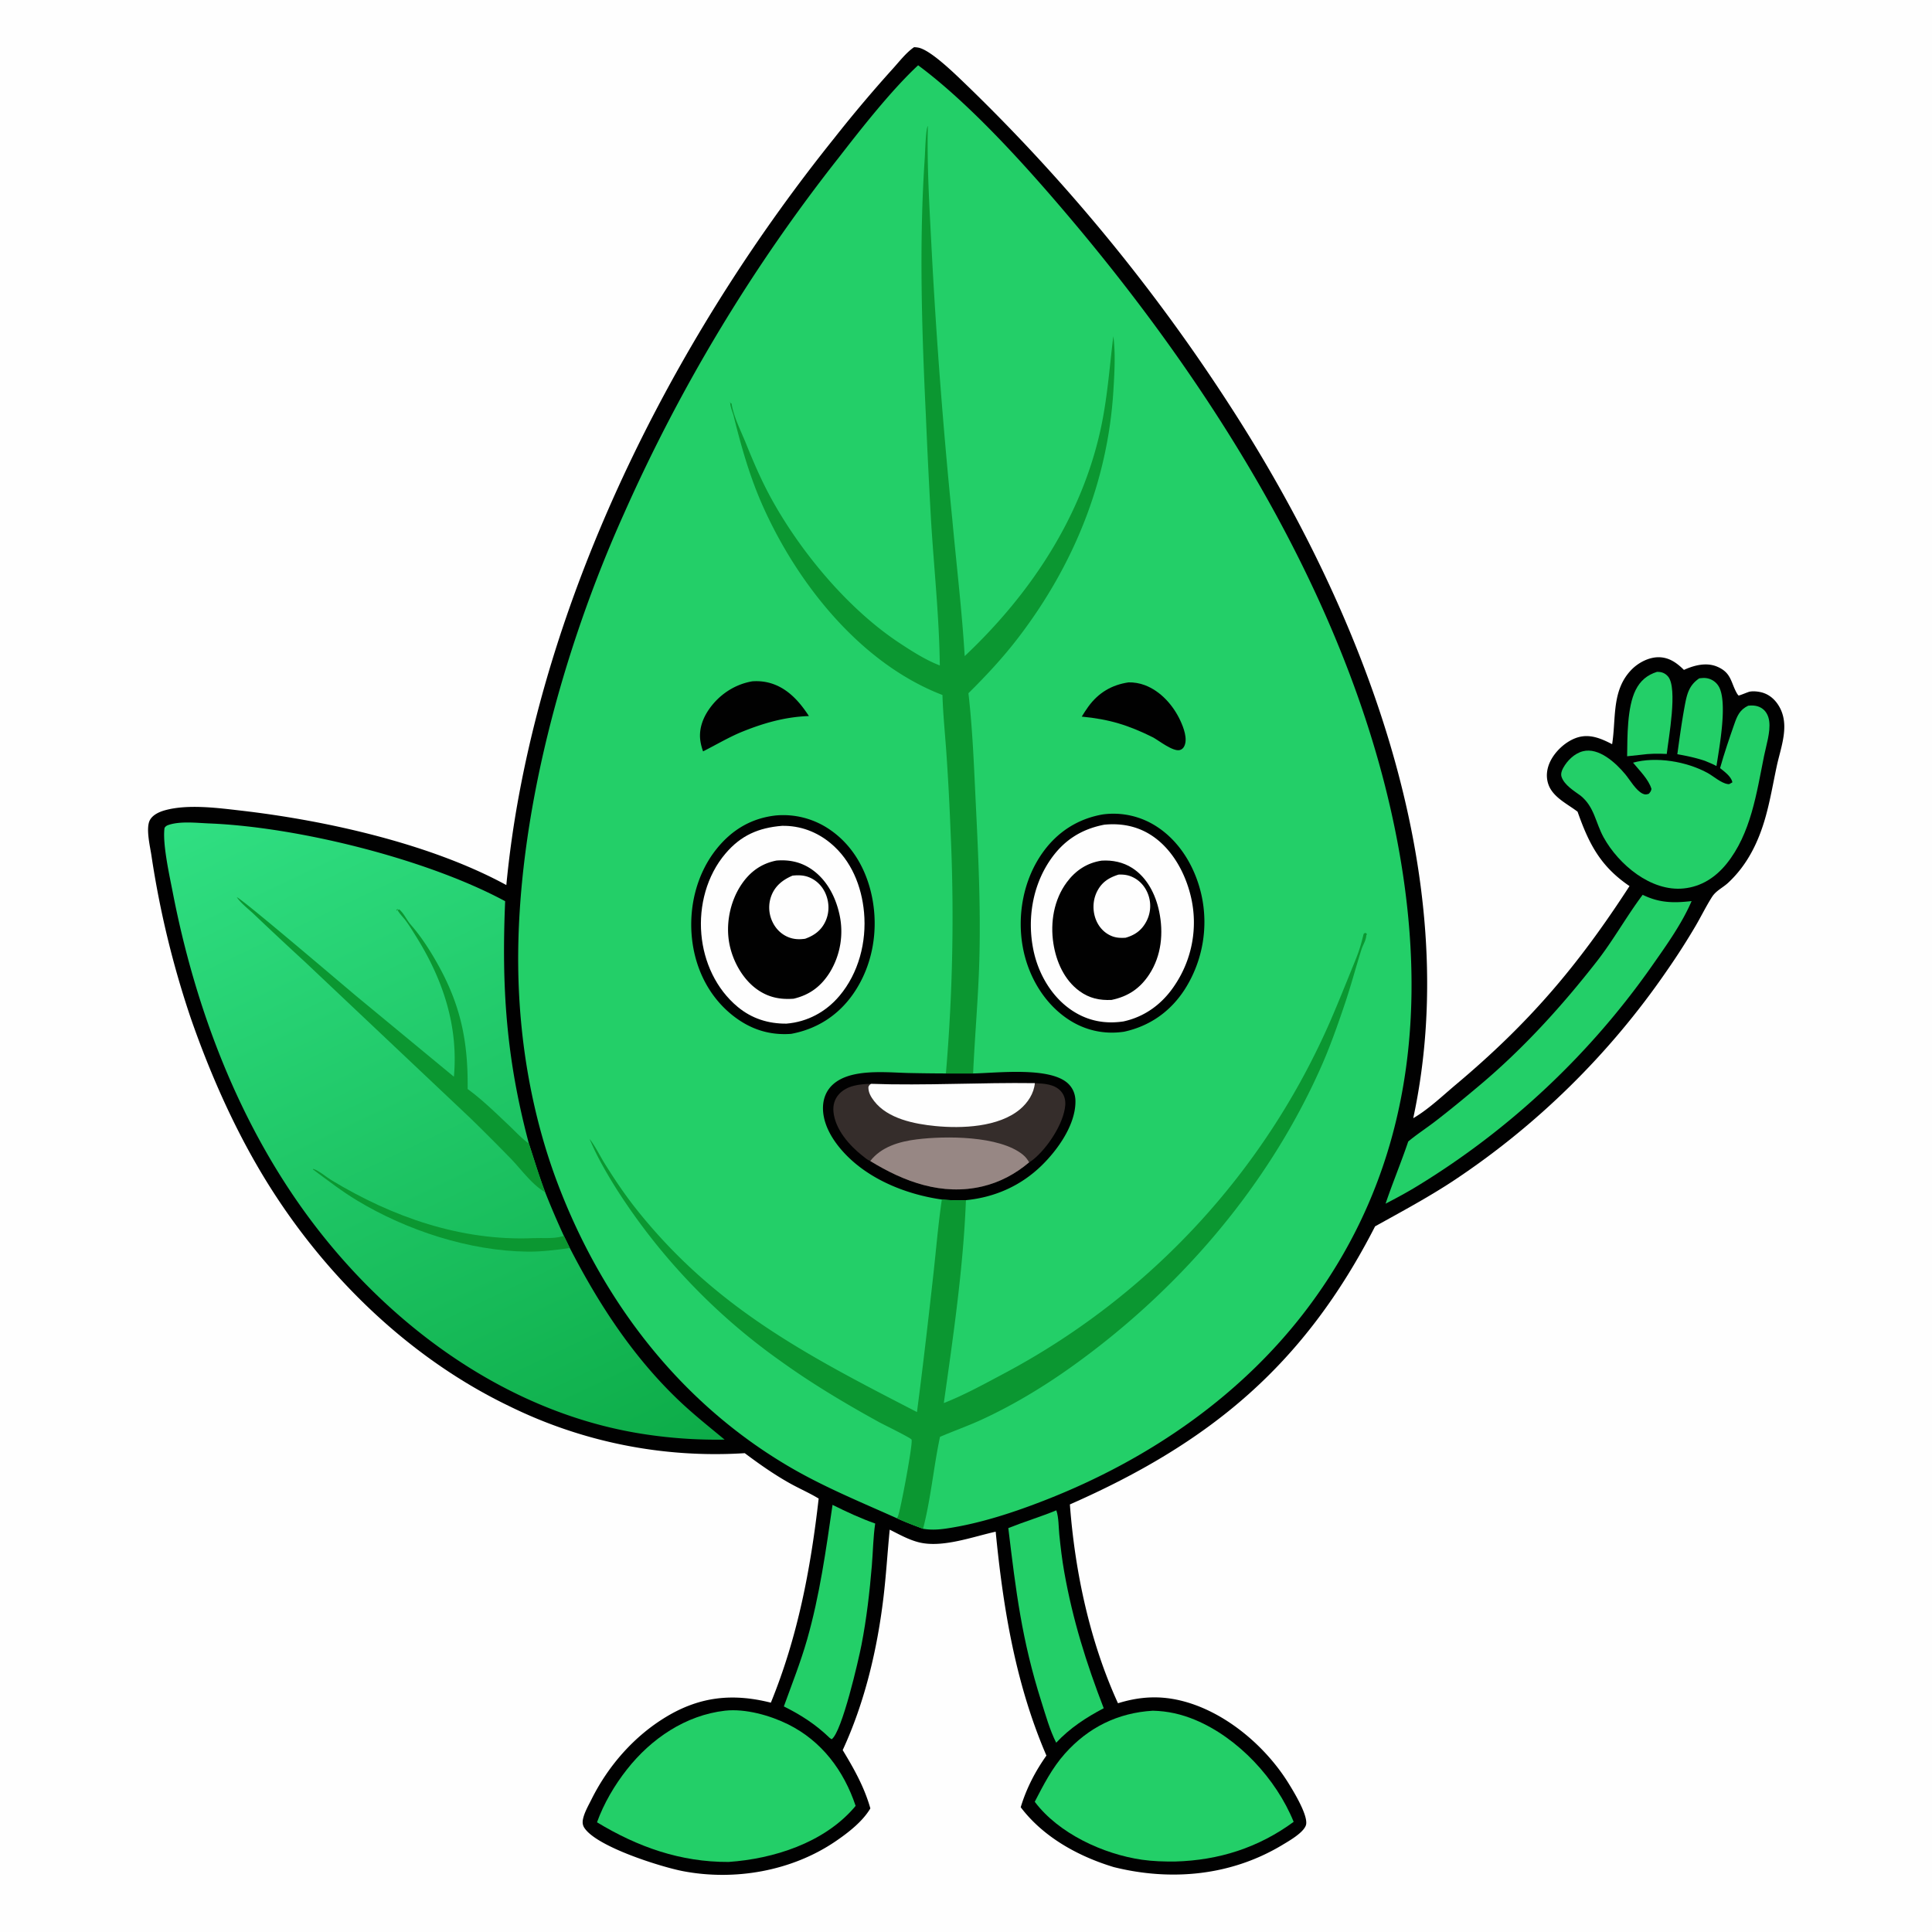 <svg version="1.1" xmlns="http://www.w3.org/2000/svg" style="display: block;" viewBox="0 0 2048 2048" width="1024" height="1024">
<defs>
	<linearGradient id="Gradient1" gradientUnits="userSpaceOnUse" x1="641.179" y1="1581.4" x2="282.28" y2="825.982">
		<stop class="stop0" offset="0" stop-opacity="1" stop-color="rgb(13,172,72)"/>
		<stop class="stop1" offset="1" stop-opacity="1" stop-color="rgb(48,223,130)"/>
	</linearGradient>
</defs>
<path transform="translate(0,0)" fill="rgb(254,254,254)" d="M 0 0 L 2048 0 L 2048 2048 L 0 2048 L 0 0 z"/>
<path transform="translate(0,0)" fill="rgb(1,1,1)" d="M 968.924 50.033 C 970.314 50.038 971.675 50.177 973.05 50.404 C 986.976 52.698 1015.52 81.527 1026.73 92.203 A 1926.65 1926.65 0 0 1 1304.25 430.776 C 1443.61 646.17 1553.8 926.237 1498.09 1185.34 C 1514.12 1176.02 1529.05 1161.7 1543.22 1149.79 C 1620.96 1084.5 1672.33 1024.24 1727.35 939.282 C 1696.54 918.396 1684.28 894.492 1672.3 860.439 C 1661.57 852.202 1646.26 845.218 1641.43 831.676 C 1638.45 823.336 1639.64 814.539 1643.55 806.713 C 1649.04 795.726 1660.39 785.441 1672.17 781.757 C 1685.32 777.649 1697.42 782.909 1708.92 788.874 C 1713.28 761.64 1708.2 732.194 1729.07 710.298 C 1736.4 702.604 1747.71 696.541 1758.55 696.696 C 1769.47 696.852 1777.61 702.769 1785.04 710.129 L 1785.96 709.713 C 1796.53 705.035 1809.11 701.97 1820.23 706.672 C 1835.54 713.151 1834.59 723.397 1841.21 734.985 C 1841.35 735.225 1842.61 737.15 1842.96 737.255 C 1843.79 737.507 1852.77 733.581 1854.65 733.206 C 1858.23 732.492 1862.85 732.919 1866.38 733.709 C 1875.11 735.665 1881.66 741.366 1886.07 749.018 C 1889.77 755.462 1891.37 762.545 1891.43 769.935 C 1891.55 784.158 1886.31 798.644 1883.36 812.482 C 1879.53 830.421 1876.48 848.613 1871.49 866.273 C 1864.02 892.684 1852.27 916.831 1831.94 935.762 C 1826.2 941.106 1819.13 944.022 1814.79 950.83 C 1808.52 960.661 1803.35 971.323 1797.46 981.401 A 730.747 730.747 0 0 1 1767.17 1028.66 A 832.976 832.976 0 0 1 1539.11 1252.7 C 1512.55 1270.03 1485.29 1284.61 1457.65 1299.99 C 1382.71 1446.35 1283.83 1528.89 1134.12 1594.76 C 1139.47 1666.24 1155.23 1740.15 1185.11 1805.52 C 1206.96 1798.74 1227.69 1797.21 1250.05 1802.33 C 1297.06 1813.08 1341.1 1850.15 1366.05 1890.6 C 1371.33 1899.17 1387.82 1925.92 1384.18 1935.23 C 1381.07 1943.17 1366.37 1951.48 1359.39 1955.69 C 1305 1988.46 1241.55 1994.34 1180.67 1979.21 C 1143.1 1967.83 1106.11 1947.57 1082 1915.75 C 1088.01 1895.84 1097.29 1877.94 1109.24 1860.98 C 1076.64 1785.33 1063.38 1705.1 1055.47 1623.65 C 1031.13 1629.01 999.007 1641.06 974.263 1634.97 C 963.372 1632.29 953.102 1626.5 943.132 1621.5 C 940.764 1645.51 939.358 1669.61 936.487 1693.57 C 929.888 1748.64 916.639 1804.67 893.293 1855.17 C 905.329 1875.04 916.256 1894.44 922.62 1916.97 C 914.302 1931.04 898.97 1942.85 885.663 1951.91 C 839.197 1983.55 778.574 1994.02 723.725 1983.45 C 701.107 1979.09 632.096 1957.65 619.316 1937.39 C 617.061 1933.81 617.403 1930.27 618.475 1926.37 C 620.247 1919.92 623.988 1913.43 626.974 1907.44 C 644.788 1871.71 672.265 1840.24 706.644 1819.64 C 742.426 1798.21 777.152 1794.83 817.141 1804.9 C 845.63 1735.2 859.346 1663.08 867.823 1588.53 C 857.975 1582.54 847.104 1577.87 837.012 1572.21 C 820.305 1562.84 804.772 1551.9 789.468 1540.42 A 494.127 494.127 0 0 1 539.525 1490.43 C 430.507 1437.93 339.132 1347.28 277.409 1243.92 C 246.719 1192.53 222.005 1136.1 202.352 1079.64 A 997.821 997.821 0 0 1 160.484 906.615 C 159.093 897.361 154.295 877.648 158.95 869.218 C 161.98 863.732 168.78 860.628 174.529 859.013 C 198.786 852.195 230.49 856.404 255.438 859.283 C 345.779 869.71 456.413 894.434 536.733 938.195 A 1093.81 1093.81 0 0 1 550.431 841.232 C 597.246 590.626 725.666 344.064 884.386 146.389 A 1433.64 1433.64 0 0 1 946.589 72.672 C 953.393 65.162 960.547 55.78 968.924 50.033 z"/>
<path transform="translate(0,0)" fill="rgb(35,207,104)" d="M 1801.24 719.086 C 1803.59 718.816 1806.02 718.498 1808.38 718.8 A 18.192 18.192 0 0 1 1821.24 726.561 C 1832.13 742.122 1822.38 793.074 1819.52 812.071 C 1815.64 809.879 1811.36 808.265 1807.27 806.502 C 1797.68 803.305 1787.98 801.245 1778.04 799.492 C 1780.42 782.373 1782.73 765.157 1785.9 748.168 C 1788.22 735.772 1790.34 726.518 1801.24 719.086 z"/>
<path transform="translate(0,0)" fill="rgb(35,207,104)" d="M 1756.5 712.188 C 1757.15 712.211 1757.81 712.223 1758.46 712.259 C 1762.45 712.477 1765.77 714.193 1768.32 717.284 C 1778.55 729.72 1768.75 782.319 1766.82 799.211 C 1757.47 798.753 1748.19 798.827 1738.92 800.173 L 1724.83 801.667 C 1725.14 781.153 1724.72 749.82 1733.83 731.494 C 1738.76 721.582 1746.04 715.491 1756.5 712.188 z"/>
<path transform="translate(0,0)" fill="rgb(35,207,104)" d="M 882.519 1595.22 C 897.383 1602.6 912.065 1609.47 927.75 1615 C 925.579 1629.56 925.416 1644.97 924.184 1659.69 C 921.826 1687.84 918.615 1715.76 913.239 1743.51 C 910.186 1759.26 892.501 1836.29 881.568 1843.68 L 879.515 1842.27 C 864.683 1827.94 849.231 1818.02 830.924 1808.89 C 839.461 1785.16 848.695 1762.09 855.619 1737.78 C 868.87 1691.27 875.608 1643 882.519 1595.22 z"/>
<path transform="translate(0,0)" fill="rgb(35,207,104)" d="M 1119.76 1601.03 C 1122.37 1608.52 1122.1 1618.9 1122.92 1626.86 C 1124.27 1640.07 1125.82 1653.34 1128.15 1666.42 C 1137.23 1717.44 1151.45 1762.7 1169.99 1810.8 C 1151.33 1820.59 1134.06 1831.86 1119.61 1847.35 C 1112.78 1833.91 1108.4 1817.97 1103.85 1803.64 C 1083.12 1738.34 1076.94 1686.87 1068.85 1619.82 C 1085.65 1613.14 1102.96 1607.88 1119.76 1601.03 z"/>
<path transform="translate(0,0)" fill="rgb(35,207,104)" d="M 1741.3 948.532 C 1758.96 957.171 1773.96 957.392 1793.16 955.187 C 1783.36 978.177 1767.2 1001.04 1752.86 1021.45 A 836.14 836.14 0 0 1 1502.85 1257.01 C 1491.72 1263.84 1480.32 1269.95 1468.75 1275.98 C 1476.23 1253.85 1485.28 1232.24 1492.78 1210.04 C 1501.78 1202.53 1511.82 1196.04 1521.13 1188.89 C 1537.48 1176.33 1553.46 1163.11 1569.22 1149.83 C 1615.07 1111.22 1655.83 1066.36 1692.65 1019.17 C 1710.31 996.533 1724.12 971.416 1741.3 948.532 z"/>
<path transform="translate(0,0)" fill="rgb(35,207,104)" d="M 1853.12 748.084 C 1858.63 747.486 1863.86 747.951 1868.44 751.391 C 1872.68 754.569 1874.85 759.618 1875.47 764.766 C 1876.85 776.114 1872.25 790.115 1869.97 801.365 C 1862.05 840.533 1856.11 883.605 1830.21 915.638 C 1818.55 930.069 1803.51 939.869 1784.77 941.789 C 1750.05 945.347 1715.76 916.376 1699.89 887.629 C 1691.22 871.904 1690.23 855.396 1675.46 843.425 C 1668.46 838.333 1658.32 832.199 1655.36 823.622 C 1654.25 820.403 1655.46 816.941 1657.03 814.093 C 1661.37 806.187 1668.95 798.697 1677.87 796.376 C 1694.78 791.974 1712.83 808.718 1722.79 820.665 C 1727.73 826.594 1734.17 837.981 1741.25 841.297 C 1743.9 842.539 1745.17 842.286 1747.86 841.422 C 1749.54 839.387 1750.12 838.84 1750.61 836.288 C 1747.66 826.208 1737.7 816.551 1731.1 808.463 C 1755.62 801.647 1788.08 807.235 1810.18 819.391 C 1816.28 822.748 1824.56 830.186 1831.43 831.129 C 1831.94 831.198 1832.45 831.227 1832.96 831.275 L 1832.72 831.363 L 1836.3 829.403 C 1836.3 829.232 1836.34 829.057 1836.31 828.89 C 1834.98 822.949 1827.86 817.885 1823.35 814.23 C 1827.67 798.696 1833.12 782.83 1838.43 767.6 C 1841.54 758.662 1844.3 752.338 1853.12 748.084 z"/>
<path transform="translate(0,0)" fill="rgb(35,207,104)" d="M 1222 1813.43 C 1237.66 1813.76 1252.46 1817.11 1266.91 1823.15 C 1312.54 1842.22 1352.86 1885.65 1371.33 1931.23 C 1333.91 1958.69 1292.04 1972 1245.79 1973.29 C 1233.94 1973.38 1222.3 1973.09 1210.55 1971.4 C 1169.68 1965.52 1122.11 1943.63 1096.87 1909.93 C 1106.22 1891.94 1115.22 1874.22 1128.82 1858.95 C 1153.6 1831.12 1184.92 1815.65 1222 1813.43 z"/>
<path transform="translate(0,0)" fill="rgb(35,207,104)" d="M 768.61 1813.39 C 790.06 1811.01 816.365 1818.39 835.461 1827.89 C 871.154 1845.64 894.512 1876.98 906.997 1914.28 C 906.446 1914.97 905.896 1915.66 905.318 1916.33 C 872.975 1953.59 819.979 1970.45 772.31 1973.74 C 721.32 1973.97 675.998 1957.85 632.843 1931.7 C 640.112 1911.63 651.409 1892.41 664.595 1875.66 C 690.328 1842.95 726.716 1818.21 768.61 1813.39 z"/>
<path transform="translate(0,0)" fill="url(#Gradient1)" d="M 768.105 1526.05 A 504.729 504.729 0 0 1 686.564 1520.82 C 541.848 1499.99 414.893 1407.98 328.896 1292.68 C 253.361 1191.41 206.996 1069.22 183.078 945.711 C 179.744 928.498 172.04 894.075 174.425 877.622 C 175.599 875.778 176.868 875.056 178.939 874.377 C 191.452 870.275 208.866 872.35 221.968 872.881 C 316.069 876.693 452.517 910.61 535.484 955.305 C 531.538 1047.57 536.729 1122.55 560.626 1212.17 C 566.223 1229.38 571.506 1246.78 577.876 1263.72 A 909.361 909.361 0 0 0 597.738 1310.1 L 604.049 1322.96 C 634.643 1382.43 671.051 1438.31 719.725 1484.65 C 735.128 1499.31 751.751 1512.48 768.105 1526.05 z"/>
<path transform="translate(0,0)" fill="rgb(11,151,49)" d="M 604.049 1322.96 C 589.078 1325.06 574.136 1326.96 558.979 1326.78 C 497.463 1326.04 431.163 1304.31 378.682 1272.66 C 362.239 1262.74 347.083 1251.08 331.722 1239.6 L 331.926 1239.04 C 337.945 1240.73 345.567 1247.53 351.17 1250.92 C 415.747 1290.05 488.777 1315.75 565.19 1312.48 C 575.102 1312.06 586.333 1313.29 595.887 1310.65 C 596.507 1310.48 597.121 1310.28 597.738 1310.1 L 604.049 1322.96 z"/>
<path transform="translate(0,0)" fill="rgb(11,151,49)" d="M 577.876 1263.72 C 564.575 1256.52 552.061 1239.12 541.541 1228.26 A 2347.97 2347.97 0 0 0 498.536 1185.22 L 322.643 1019.05 A 4111.59 4111.59 0 0 1 269.337 969.258 C 263.643 963.833 255.281 957.514 251.009 951.04 C 257.121 953.225 361.882 1042.66 377.981 1056.13 L 481.157 1141.37 C 485.967 1088.29 469.875 1039.45 442.358 994.803 C 438.586 988.682 434.799 982.481 430.607 976.639 C 427.504 972.316 423.054 968.326 420.774 963.541 L 422.185 963.458 L 419.957 964.803 L 420.666 965.299 L 423.146 963.995 C 423.362 964.167 423.592 964.324 423.796 964.511 C 428.659 968.998 431.086 975.222 435.356 980.118 C 446.244 992.597 455.32 1006.64 463.462 1021.07 C 488.412 1065.31 496.287 1104.09 495.718 1154.39 C 511.451 1165.91 525.833 1180.05 539.974 1193.43 C 546.576 1199.68 553.195 1206.96 560.626 1212.17 C 566.223 1229.38 571.506 1246.78 577.876 1263.72 z"/>
<path transform="translate(0,0)" fill="rgb(35,207,104)" d="M 973.258 69.204 C 1028.85 110.409 1089 177.579 1133.8 230.554 C 1299.46 426.422 1448.93 670.474 1487.3 927.636 C 1511.75 1091.46 1488.78 1248.19 1388.47 1383.45 C 1317.84 1478.69 1218.07 1547.07 1108.4 1590.02 C 1075.14 1603.05 1039.52 1614.81 1004.1 1620.16 C 995.284 1621.49 987.324 1622.05 978.487 1620.58 C 969.097 1617.1 959.825 1613.58 950.713 1609.4 C 912.599 1592.32 873.896 1576.5 837.738 1555.42 C 721.536 1487.65 638.868 1380.07 591.408 1255.23 C 563.736 1182.43 550.27 1103.12 549.343 1025.34 C 547.458 867.226 596.532 688.68 661.395 544.606 A 1767.25 1767.25 0 0 1 889.148 167.008 C 913.061 136.173 944.959 95.504 973.258 69.204 z"/>
<path transform="translate(0,0)" fill="rgb(1,1,1)" d="M 1196.34 723.339 C 1201.93 723.207 1208.09 724.266 1213.32 726.213 C 1230.38 732.555 1243.74 747.748 1251.24 763.951 C 1254.63 771.271 1259.12 783.1 1255.45 790.846 C 1254.44 792.981 1252.82 794.594 1250.48 795.12 C 1243.25 796.747 1228.86 785.358 1222.45 781.758 C 1196.15 768.637 1175.82 762.406 1146.71 759.635 C 1148.96 755.979 1151.28 752.295 1153.82 748.835 C 1164.54 734.237 1178.51 725.977 1196.34 723.339 z"/>
<path transform="translate(0,0)" fill="rgb(1,1,1)" d="M 797.345 722.244 A 55.425 55.425 0 0 1 812.625 723.146 C 832.941 727.385 846.663 742.395 857.487 759.056 C 831.43 759.881 807.439 767.044 783.526 776.997 C 770.368 782.786 758.094 790.025 745.283 796.49 C 744.086 793.182 743.197 789.897 742.593 786.424 C 740.444 774.056 744.541 762.021 751.563 751.914 C 762.377 736.348 778.663 725.488 797.345 722.244 z"/>
<path transform="translate(0,0)" fill="rgb(1,1,1)" d="M 1031.54 1137.92 C 1056.68 1137.46 1113.13 1130.49 1132.24 1148.64 C 1137.43 1153.58 1139.93 1160 1140.02 1167.11 C 1140.32 1192.09 1121.4 1218.62 1104.39 1235.28 C 1082.3 1256.92 1054.59 1269.23 1023.93 1272.22 C 1015.32 1272.67 1006.97 1272.35 998.391 1271.53 C 963.771 1266.62 927.329 1252.76 901.405 1228.66 C 886.927 1215.2 872.696 1195.86 872.386 1175.28 C 872.241 1165.67 875.393 1156.68 882.472 1150.02 C 901.227 1132.36 939.111 1136.88 962.911 1137.42 A 2119.85 2119.85 0 0 0 1002.7 1137.91 L 1031.54 1137.92 z"/>
<path transform="translate(0,0)" fill="rgb(53,45,43)" d="M 1096.97 1148.21 C 1106.67 1148.67 1117.74 1149.04 1124.7 1156.87 C 1128.37 1161 1129.64 1166.33 1129.19 1171.74 C 1127.56 1191.13 1110.33 1216.91 1095.47 1228.98 C 1094.03 1230.14 1092.55 1231.16 1090.96 1232.1 C 1076.52 1244.37 1059.84 1253.3 1041.33 1257.65 C 998.634 1267.68 958.572 1252.88 922.511 1230.73 C 919.627 1229.65 916.734 1227.13 914.298 1225.21 C 900.234 1214.15 885.28 1197.13 883.505 1178.51 C 882.843 1171.58 884.666 1165.01 889.412 1159.82 C 897.908 1150.54 911.506 1149.14 923.338 1148.93 C 981.177 1150.92 1039.15 1147.41 1096.97 1148.21 z"/>
<path transform="translate(0,0)" fill="rgb(254,254,254)" d="M 923.338 1148.93 C 981.177 1150.92 1039.15 1147.41 1096.97 1148.21 C 1096.06 1159.04 1089.44 1169.02 1081.25 1175.88 C 1058.53 1194.92 1019.51 1196.4 991.507 1193.65 C 969.444 1191.48 941.12 1185.98 926.653 1167.24 C 923.191 1162.75 920.354 1158.02 920.545 1152.24 C 921.437 1150.37 921.523 1150.13 923.338 1148.93 z"/>
<path transform="translate(0,0)" fill="rgb(151,135,132)" d="M 922.511 1230.73 C 934.201 1215.61 953.428 1210.07 971.64 1207.79 C 1001.99 1203.99 1059.36 1203.72 1084.29 1224.01 C 1087.19 1226.37 1089.06 1228.94 1090.96 1232.1 C 1076.52 1244.37 1059.84 1253.3 1041.33 1257.65 C 998.634 1267.68 958.572 1252.88 922.511 1230.73 z"/>
<path transform="translate(0,0)" fill="rgb(11,151,49)" d="M 1000.49 1487.31 C 1022.51 1478.63 1044 1466.78 1064.89 1455.65 A 772.805 772.805 0 0 0 1410.23 1082.25 C 1418.97 1062.12 1427.07 1041.68 1435.34 1021.36 C 1440.62 1008.35 1442.16 1003.56 1445.4 990.376 C 1445.64 989.371 1446.88 989.144 1447.71 988.738 L 1447.43 988.707 L 1449.23 990.409 L 1448.39 991.073 C 1448.33 991.682 1448.28 992.294 1448.2 992.902 C 1447.56 997.635 1444.57 1002.13 1443.13 1006.7 C 1437.05 1026.02 1431.95 1045.37 1425.43 1064.6 C 1417.84 1086.99 1409.96 1109.46 1400.36 1131.08 C 1343.4 1259.28 1247.96 1369.31 1133.96 1450.22 C 1104.83 1470.89 1072.93 1490.02 1040.45 1504.95 C 1026.02 1511.58 1011.01 1516.83 996.437 1523.12 C 989.582 1555.47 986.819 1588.43 978.487 1620.58 C 969.097 1617.1 959.825 1613.58 950.713 1609.4 C 951.34 1608.44 951.499 1608.27 951.992 1607.04 C 954.639 1600.45 968.064 1529.42 966.254 1525.99 C 965.232 1524.06 936.55 1510.1 932.129 1507.67 C 896.571 1488.1 861.114 1467.01 828.168 1443.29 A 655.613 655.613 0 0 1 654.85 1262.48 C 643.86 1245.13 632.841 1226.33 624.991 1207.31 C 631.264 1215.35 635.757 1224.96 641.158 1233.64 C 651.45 1250.17 662.609 1266.78 674.745 1282.02 C 757.985 1386.55 855.711 1436.87 972.034 1496.84 C 978.364 1448.31 983.992 1399.57 989.405 1350.93 C 992.346 1324.5 994.516 1297.83 998.391 1271.53 C 1006.97 1272.35 1015.32 1272.67 1023.93 1272.22 C 1021.14 1343.92 1010.48 1416.32 1000.49 1487.31 z"/>
<path transform="translate(0,0)" fill="rgb(11,151,49)" d="M 996.236 705.408 C 995.656 654.279 990.047 602.713 986.932 551.654 A 8423.84 8423.84 0 0 1 981.378 438.913 C 977.119 348.852 974.196 257.571 980.28 167.519 C 980.669 161.754 981.289 136.358 983.576 133.447 C 982.533 176.562 985.292 219.701 987.475 262.75 A 6022.01 6022.01 0 0 0 1009.42 549.997 C 1013.84 598.464 1019.7 646.913 1022.62 695.498 C 1092.67 629.477 1147.43 547.035 1167.38 451.841 C 1174.06 419.959 1176.2 388.497 1180.18 356.315 C 1182.61 374.563 1181.38 395.06 1180.28 413.428 C 1174.49 510.438 1138 599.603 1079.13 676.344 C 1063.04 697.325 1045.36 716.267 1026.59 734.848 C 1031.12 774.38 1032.55 814.523 1034.49 854.251 C 1037.14 908.538 1039.65 962.834 1038.15 1017.2 C 1037.04 1057.47 1033.38 1097.68 1031.54 1137.92 L 1002.7 1137.91 A 1957.61 1957.61 0 0 0 1007.59 880.225 A 2696.93 2696.93 0 0 0 1003.09 796.587 C 1001.69 776.705 999.619 756.634 999.044 736.726 C 912.38 703.396 845.316 618.941 808.372 535.879 C 794.746 505.241 785.657 473.072 777.61 440.623 C 776.659 436.787 773.618 430.254 774.176 426.456 L 773.402 426.66 L 775.488 427.784 C 775.584 428.36 775.671 428.937 775.775 429.512 C 778.175 442.775 785.724 457.582 790.764 470.104 C 799.043 490.67 807.76 510.812 818.544 530.211 C 849.741 586.327 899.319 645.736 953.089 681.34 C 966.438 690.179 981.3 699.691 996.236 705.408 z"/>
<path transform="translate(0,0)" fill="rgb(1,1,1)" d="M 1169.19 863.3 A 84.012 84.012 0 0 1 1225.33 875.663 C 1250.92 891.861 1267.12 919.736 1273.62 948.863 A 132.747 132.747 0 0 1 1256.06 1048.51 C 1240.95 1072.12 1218.95 1087.68 1191.62 1093.65 C 1170.29 1096.86 1149.61 1092.17 1131.69 1080.07 C 1106.12 1062.81 1089.68 1034 1084.21 1003.99 C 1078.01 969.965 1084.86 932.706 1104.95 904.233 C 1120.58 882.074 1142.48 867.851 1169.19 863.3 z"/>
<path transform="translate(0,0)" fill="rgb(254,254,254)" d="M 1170.63 874.203 C 1187.71 872.542 1204.13 875.382 1218.87 884.421 C 1242.15 898.702 1256.64 925.363 1262.6 951.39 A 118.989 118.989 0 0 1 1246.09 1043.12 C 1233.12 1063.32 1214.53 1077.57 1190.96 1082.75 C 1171.51 1085.67 1153.4 1082.29 1136.83 1071.43 C 1114.75 1056.95 1100.44 1032.04 1095.33 1006.47 C 1088.89 974.281 1094.39 939.575 1112.89 912.195 C 1127.09 891.164 1145.8 878.991 1170.63 874.203 z"/>
<path transform="translate(0,0)" fill="rgb(1,1,1)" d="M 1167.77 912.314 C 1179.17 911.579 1190.55 913.903 1200.24 920.127 C 1216.02 930.265 1224.97 948.125 1228.73 966.03 C 1233.54 988.926 1231.25 1013.12 1218.21 1032.97 C 1208.44 1047.85 1195.79 1056.32 1178.3 1059.96 C 1165.56 1060.56 1154.83 1058.24 1144.36 1050.65 C 1128.15 1038.88 1119.62 1019.36 1116.63 1000.06 C 1113.17 977.678 1117.19 953.538 1130.94 935.108 C 1140.19 922.711 1152.36 914.616 1167.77 912.314 z"/>
<path transform="translate(0,0)" fill="rgb(254,254,254)" d="M 1185.71 927.11 C 1191.74 926.883 1196.55 927.596 1201.96 930.442 C 1209.82 934.581 1215.31 941.91 1217.82 950.372 A 35.103 35.103 0 0 1 1214.77 977.54 C 1209.82 986.494 1202.76 991.344 1193.08 994.067 C 1187.12 994.396 1182.22 994.151 1176.76 991.504 C 1168.84 987.664 1163.37 980.617 1160.8 972.27 C 1157.96 963.009 1158.78 952.648 1163.41 944.095 C 1168.52 934.645 1175.86 930.275 1185.71 927.11 z"/>
<path transform="translate(0,0)" fill="rgb(1,1,1)" d="M 822.693 864.397 A 87.159 87.159 0 0 1 879.231 879.146 C 904.276 896.056 918.965 922.809 924.62 952.068 C 931.291 986.582 925.016 1023.35 905.116 1052.56 C 889.182 1075.96 866.402 1090.77 838.669 1095.93 C 815.595 1097.65 795.458 1091.07 777.261 1076.86 C 751.975 1057.12 737.413 1027.91 733.692 996.351 C 729.718 962.647 738.063 926.927 759.393 900.16 C 775.74 879.647 796.542 867.219 822.693 864.397 z"/>
<path transform="translate(0,0)" fill="rgb(254,254,254)" d="M 828.973 875.419 C 848.243 875.058 865.986 881.742 880.706 894.044 C 902.472 912.235 913.406 939.429 915.922 967.213 C 918.753 998.46 910.223 1031.58 889.758 1055.78 C 875.383 1072.77 855.803 1083.27 833.591 1085.1 C 814.444 1085.24 797.001 1079.75 782.142 1067.47 C 759.077 1048.4 746.024 1019.77 743.458 990.273 C 740.832 960.081 749.179 928.177 768.984 904.856 C 785.415 885.507 804.09 877.445 828.973 875.419 z"/>
<path transform="translate(0,0)" fill="rgb(1,1,1)" d="M 823.112 912.223 C 835.656 911.182 847.608 913.408 858.385 920.213 C 875.205 930.833 885.11 948.934 889.541 967.925 A 83.175 83.175 0 0 1 879.571 1030.86 C 870.344 1045.6 858.258 1054.67 841.249 1058.68 C 827.598 1059.68 815.648 1057.53 804.054 1049.83 C 788.142 1039.27 777.255 1020.06 773.407 1001.62 C 768.935 980.204 773.704 955.848 785.902 937.679 C 794.977 924.162 807.002 915.344 823.112 912.223 z"/>
<path transform="translate(0,0)" fill="rgb(254,254,254)" d="M 840.073 928.212 C 846.203 927.546 852.133 927.661 857.907 930.056 C 866.233 933.509 872.418 940.183 875.655 948.56 C 879.293 957.971 879.108 968.39 874.623 977.477 C 870.099 986.644 862.83 991.762 853.432 995.13 C 847.989 995.886 842.755 995.853 837.488 994.089 C 829.21 991.317 822.82 985.355 819.017 977.541 A 35.269 35.269 0 0 1 817.628 949.64 C 821.708 938.911 829.863 932.597 840.073 928.212 z"/>
</svg>